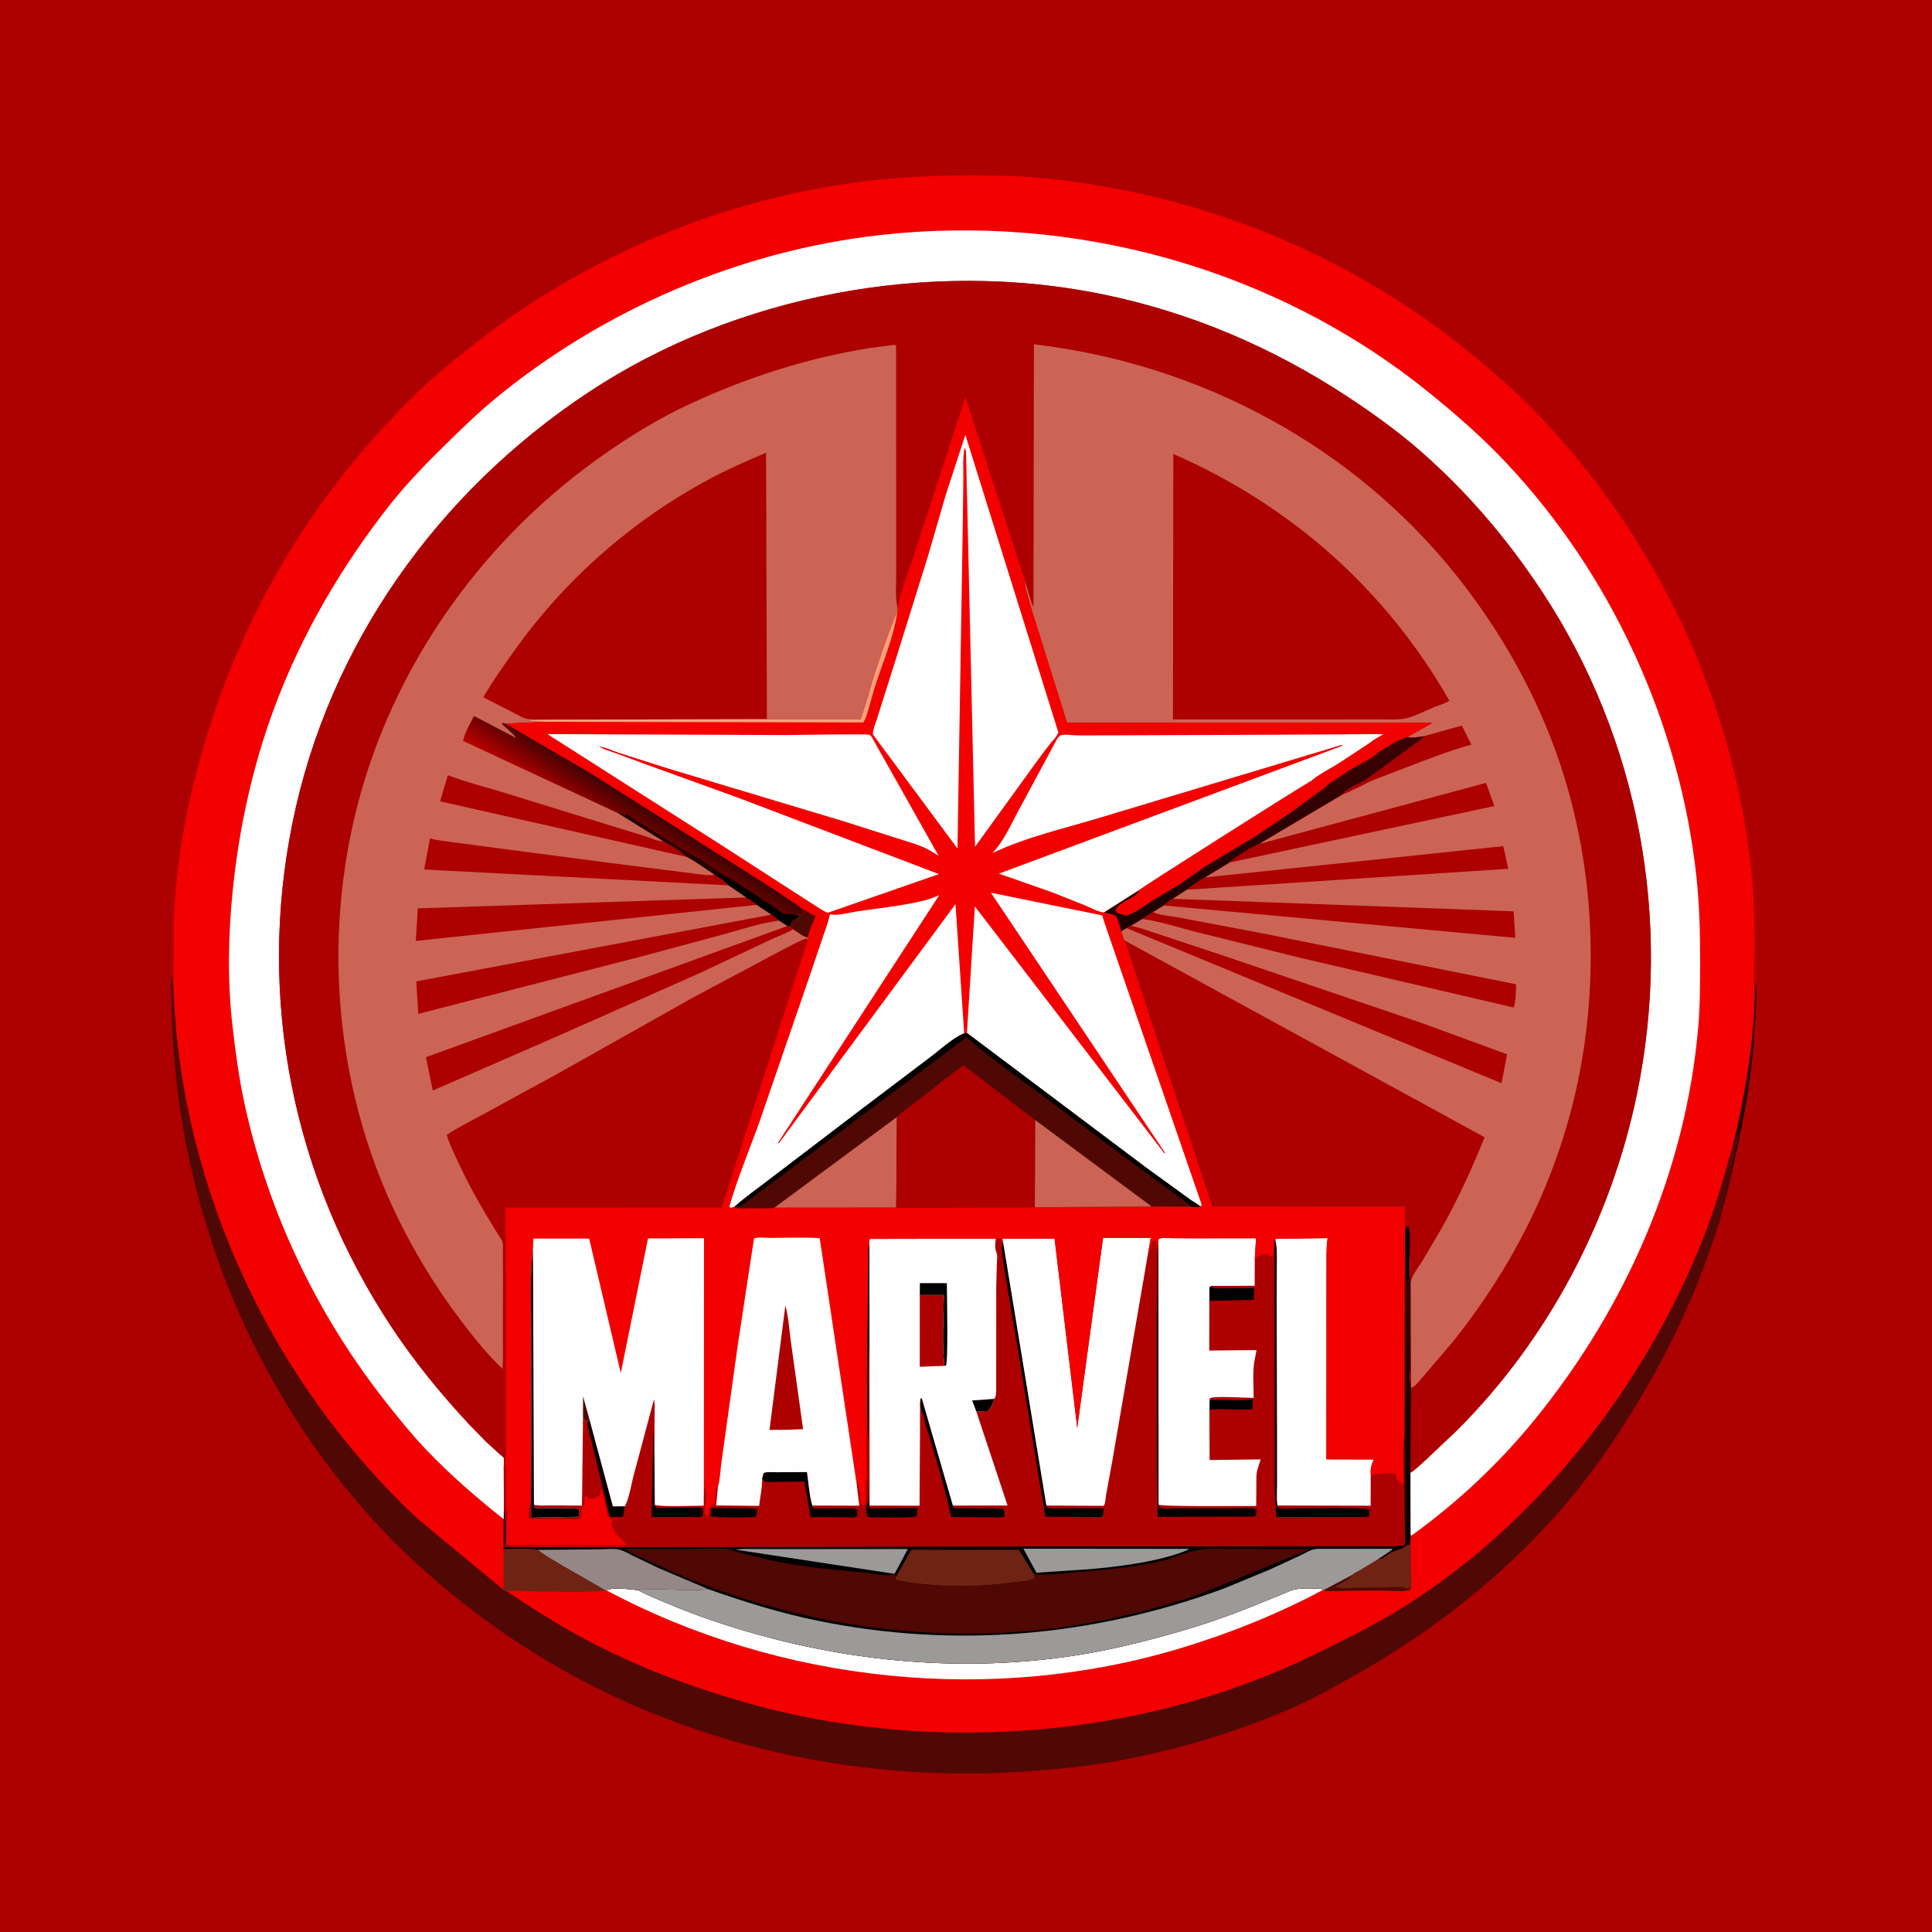 <svg version="1.1" xmlns="http://www.w3.org/2000/svg" style="display: block;" viewBox="0 0 2048 2048" width="1024" height="1024">
<defs>
	<linearGradient id="Gradient1" gradientUnits="userSpaceOnUse" x1="1515.58" y1="1493.69" x2="1467.68" y2="1502.09">
		<stop class="stop0" offset="0" stop-opacity="1" stop-color="rgb(52,1,0)"/>
		<stop class="stop1" offset="1" stop-opacity="1" stop-color="rgb(0,0,1)"/>
	</linearGradient>
	<linearGradient id="Gradient2" gradientUnits="userSpaceOnUse" x1="659.865" y1="891.798" x2="683.304" y2="855.515">
		<stop class="stop0" offset="0" stop-opacity="1" stop-color="rgb(185,0,0)"/>
		<stop class="stop1" offset="1" stop-opacity="1" stop-color="rgb(60,2,1)"/>
	</linearGradient>
	<linearGradient id="Gradient3" gradientUnits="userSpaceOnUse" x1="1359.7" y1="922.772" x2="1330.26" y2="840.315">
		<stop class="stop0" offset="0" stop-opacity="1" stop-color="rgb(28,0,0)"/>
		<stop class="stop1" offset="1" stop-opacity="1" stop-color="rgb(61,1,1)"/>
	</linearGradient>
</defs>
<path transform="translate(0,0)" fill="rgb(172,0,1)" d="M -0 -0 L 2048 0 L 2048 2048 L -0 2048 L -0 -0 z"/>
<path transform="translate(0,0)" fill="rgb(36,0,0)" d="M 1860.12 1052.18 C 1860.52 1048.51 1860.69 1044.58 1861.61 1041 C 1861.8 1050.52 1862.49 1060.3 1861.4 1069.77 L 1858.5 1112.61 C 1854.87 1149.73 1848.42 1186.14 1840.27 1222.5 L 1836.79 1237.92 C 1836.42 1239.5 1836.14 1242.44 1835.34 1243.8 L 1834.25 1243.25 L 1834.76 1241 L 1835.25 1237.25 C 1835.71 1235.62 1836.25 1234.72 1836.5 1233 C 1836.76 1231.2 1836.92 1229.68 1837.5 1227.94 C 1837.95 1226.58 1838.29 1225.42 1838.5 1224 L 1839 1220.5 C 1839.86 1217.57 1839.79 1219.95 1839.8 1217.27 L 1839.76 1216 C 1840.67 1214.77 1840.47 1215.32 1840.77 1213.84 L 1841.5 1210 L 1842 1207.5 C 1842.64 1205.64 1842.88 1204.95 1843 1203 L 1841.77 1203.03 L 1837.71 1217.63 L 1836.51 1216.31 C 1849.41 1162.25 1859.09 1107.9 1860.12 1052.18 z"/>
<path transform="translate(0,0)" fill="rgb(80,8,4)" d="M 1835.34 1243.8 C 1835 1249.34 1833.17 1255.21 1831.9 1260.63 L 1822.82 1294.19 C 1796.32 1380.56 1756.07 1460.19 1705.32 1534.69 C 1636.09 1636.3 1540.52 1717.37 1433.8 1777.18 C 1414.52 1787.98 1395.19 1799.13 1375 1808.16 C 1314.66 1835.14 1250.67 1854.25 1185.75 1866.37 C 1156.21 1871.88 1126.06 1874.85 1096.11 1877.18 C 899.751 1892.47 699.942 1844.96 536.768 1732.93 C 483.263 1696.19 433.762 1653.96 390.454 1605.51 C 290.121 1493.26 223.059 1352.62 195.786 1204.81 C 186.754 1155.86 182.354 1106.31 181.61 1056.56 C 181.541 1051.95 180.077 1039.03 182.5 1035.51 L 183.92 1048.04 C 191.656 1259.6 288.627 1466.39 443.33 1610.45 L 533.73 1685.15 C 534.919 1686.04 535.33 1686.86 536.858 1686.68 C 563.107 1703.94 589.118 1720.77 616.815 1735.71 C 655.607 1756.63 696.368 1774.1 738.079 1788.3 C 779.53 1802.42 822.102 1814.29 865.192 1822.19 C 1041.36 1854.45 1233.34 1832.55 1394.42 1753.25 C 1429.58 1735.93 1464.96 1718.58 1497.82 1697.09 C 1633.06 1608.66 1739.04 1472.89 1800.7 1324.35 C 1810.86 1299.87 1819.13 1274.99 1826.8 1249.64 C 1829.95 1239.21 1832.31 1228.31 1835.89 1218.06 L 1836.51 1216.31 L 1837.71 1217.63 L 1841.77 1203.03 L 1843 1203 C 1842.88 1204.95 1842.64 1205.64 1842 1207.5 L 1841.5 1210 L 1840.77 1213.84 C 1840.47 1215.32 1840.67 1214.77 1839.76 1216 L 1839.8 1217.27 C 1839.79 1219.95 1839.86 1217.57 1839 1220.5 L 1838.5 1224 C 1838.29 1225.42 1837.95 1226.58 1837.5 1227.94 C 1836.92 1229.68 1836.76 1231.2 1836.5 1233 C 1836.25 1234.72 1835.71 1235.62 1835.25 1237.25 L 1834.76 1241 L 1834.25 1243.25 L 1835.34 1243.8 z"/>
<path transform="translate(0,0)" fill="rgb(243,0,0)" d="M 183.92 1048.04 L 184.092 977.788 C 184.745 955.468 187.2 932.651 190.037 910.5 C 195.867 864.989 206.683 820.665 220.212 776.883 C 263.253 637.594 339.862 514.656 444.922 413.595 C 461.104 398.028 478.876 383.75 496.378 369.699 C 608.431 279.731 745.924 218.754 887.92 196.191 C 944.203 187.247 1001.39 184.929 1058.3 186.147 C 1103.61 187.117 1147.46 192.832 1191.86 201.718 C 1329.68 229.302 1458.9 290.718 1566.7 380.89 C 1589 399.542 1610.43 418.421 1630.53 439.467 C 1755.6 570.379 1835.77 738.277 1855.93 918.5 C 1859.13 947.1 1860 976.05 1859.97 1004.81 C 1859.95 1020.04 1858.21 1037.23 1860.12 1052.18 C 1859.09 1107.9 1849.41 1162.25 1836.51 1216.31 L 1835.89 1218.06 C 1832.31 1228.31 1829.95 1239.21 1826.8 1249.64 C 1819.13 1274.99 1810.86 1299.87 1800.7 1324.35 C 1739.04 1472.89 1633.06 1608.66 1497.82 1697.09 C 1464.96 1718.58 1429.58 1735.93 1394.42 1753.25 C 1233.34 1832.55 1041.36 1854.45 865.192 1822.19 C 822.102 1814.29 779.53 1802.42 738.079 1788.3 C 696.368 1774.1 655.607 1756.63 616.815 1735.71 C 589.118 1720.77 563.107 1703.94 536.858 1686.68 C 535.33 1686.86 534.919 1686.04 533.73 1685.15 L 443.33 1610.45 C 288.627 1466.39 191.656 1259.6 183.92 1048.04 z"/>
<path transform="translate(0,0)" fill="rgb(111,35,19)" d="M 1495.14 1626.57 L 1496.1 1627.88 C 1495.06 1641.79 1495.8 1656.04 1495.79 1670 C 1495.78 1674.26 1496.65 1681.21 1494.98 1684.97 C 1488 1687.94 1474.26 1686.03 1466.38 1686.05 L 1428.44 1686.2 C 1419.98 1686.34 1411.07 1687.36 1402.72 1685.78 L 1433.05 1669.63 C 1435.53 1667.4 1439.83 1665.53 1442.74 1663.78 L 1461.1 1652.58 L 1462.31 1652.65 C 1466.52 1652.28 1471.04 1647.56 1474.86 1645.62 C 1480.29 1642.87 1487.04 1642.41 1491.41 1638.05 L 1494.5 1637.28 L 1495.14 1626.57 z"/>
<path transform="translate(0,0)" fill="rgb(80,8,4)" d="M 1433.05 1669.63 L 1432.18 1671.23 C 1429.75 1675.24 1418.93 1679.3 1414.48 1682.37 L 1420.21 1683.19 C 1426.28 1684.04 1432.56 1683.09 1438.67 1682.99 L 1472.6 1682.63 C 1478.45 1682.52 1484.99 1681.44 1490.49 1683.5 C 1492.28 1684.17 1492.31 1683.92 1494 1683.5 L 1494.01 1682.01 C 1494.67 1683 1494.75 1683.81 1494.98 1684.97 C 1488 1687.94 1474.26 1686.03 1466.38 1686.05 L 1428.44 1686.2 C 1419.98 1686.34 1411.07 1687.36 1402.72 1685.78 L 1433.05 1669.63 z"/>
<path transform="translate(0,0)" fill="rgb(111,35,19)" d="M 533.789 1642.07 C 545.573 1642.1 558.358 1641.25 569.992 1642.9 C 578.444 1649.32 587.528 1654.38 596.606 1659.81 L 642.144 1685.98 C 616.402 1688.62 589.129 1686.99 563.212 1686.78 C 554.838 1686.71 545.084 1685.55 536.858 1686.68 C 535.33 1686.86 534.919 1686.04 533.73 1685.15 L 533.789 1642.07 z"/>
<path transform="translate(0,0)" fill="rgb(254,254,254)" d="M 676.576 1685.69 C 686.989 1691.45 698.458 1695.88 709.431 1700.49 C 735.914 1711.62 762.957 1720.91 790.5 1729.02 C 903.84 1762.38 1023.42 1772.86 1140.52 1754.77 C 1177.88 1749 1214.7 1739.74 1251 1729.28 C 1276.92 1721.81 1302.56 1712.76 1327.61 1702.75 L 1359 1690.01 C 1363.2 1688.34 1368.13 1685.74 1372.56 1684.89 C 1381.31 1683.21 1391.56 1683.82 1400.47 1684.11 L 1402.12 1685.59 C 1354.31 1710.92 1305.43 1730.72 1253.63 1746.5 C 1052.77 1807.71 827.675 1784.45 642.784 1685.76 C 648.016 1682.29 669.966 1684.86 676.576 1685.69 z"/>
<path transform="translate(0,0)" fill="rgb(1,0,0)" d="M 534.179 1596.49 C 535.584 1610.42 537.126 1626.06 535.133 1639.99 L 1196.14 1639.08 L 1396.94 1638.86 L 1454.08 1638.85 C 1465.29 1638.83 1477.38 1639.54 1488.46 1637.84 L 1489.29 1634.84 L 1491.41 1638.05 C 1487.04 1642.41 1480.29 1642.87 1474.86 1645.62 C 1471.04 1647.56 1466.52 1652.28 1462.31 1652.65 L 1461.1 1652.58 L 1442.74 1663.78 C 1439.83 1665.53 1435.53 1667.4 1433.05 1669.63 L 1402.72 1685.78 L 1402.12 1685.59 L 1400.47 1684.11 C 1391.56 1683.82 1381.31 1683.21 1372.56 1684.89 C 1368.13 1685.74 1363.2 1688.34 1359 1690.01 L 1327.61 1702.75 C 1302.56 1712.76 1276.92 1721.81 1251 1729.28 C 1214.7 1739.74 1177.88 1749 1140.52 1754.77 C 1023.42 1772.86 903.84 1762.38 790.5 1729.02 C 762.957 1720.91 735.914 1711.62 709.431 1700.49 C 698.458 1695.88 686.989 1691.45 676.576 1685.69 C 669.966 1684.86 648.016 1682.29 642.784 1685.76 L 642.144 1685.98 L 596.606 1659.81 C 587.528 1654.38 578.444 1649.32 569.992 1642.9 C 558.358 1641.25 545.573 1642.1 533.789 1642.07 L 533.917 1610.42 L 534.179 1596.49 z"/>
<path transform="translate(0,0)" fill="rgb(156,153,153)" d="M 947.957 1668.29 L 780.355 1642.8 C 786.343 1641.44 793.754 1642.02 799.937 1642.02 L 834.478 1642.08 L 962.315 1642.02 L 948.969 1667.11 L 947.957 1668.29 z"/>
<path transform="translate(0,0)" fill="rgb(156,153,153)" d="M 1084.84 1641.69 L 1260.16 1641.85 C 1259.01 1644.06 1244.12 1648.33 1241.24 1649.29 C 1212.93 1657.3 1183.73 1660.83 1154.5 1663.45 L 1098.67 1667.14 L 1084.84 1641.69 z"/>
<path transform="translate(0,0)" fill="rgb(148,135,133)" d="M 569.992 1642.9 L 633.75 1642.4 C 640.697 1642.4 650.584 1641.08 657.039 1642.81 C 661.802 1644.08 666.968 1647.22 671.41 1649.42 L 698 1662.16 L 751.214 1684.7 C 733.707 1686.59 714.666 1684.78 696.917 1684.82 C 690.18 1684.83 683.207 1684.38 676.576 1685.69 C 669.966 1684.86 648.016 1682.29 642.784 1685.76 L 642.144 1685.98 L 596.606 1659.81 C 587.528 1654.38 578.444 1649.32 569.992 1642.9 z"/>
<path transform="translate(0,0)" fill="rgb(111,35,19)" d="M 950.122 1670.97 L 965.991 1642.78 L 1080.1 1642.86 L 1096.08 1668.95 L 1096.99 1673 C 1092.78 1675.96 1083.04 1676.39 1077.88 1677.1 C 1036.85 1682.73 993.075 1683.25 952.269 1675.5 L 948.401 1674.5 L 950.122 1670.97 z"/>
<path transform="translate(0,0)" fill="rgb(156,153,153)" d="M 751.214 1684.7 C 788.75 1697.99 826.908 1709.82 865.963 1717.86 C 1011.05 1747.73 1158.19 1735.16 1297 1684.04 L 1345.5 1664.01 L 1378.15 1648.95 C 1383.41 1646.47 1390.47 1641.88 1396.36 1641.86 L 1476.65 1641.78 C 1471.81 1645.84 1466.39 1649.14 1461.1 1652.58 L 1442.74 1663.78 C 1439.83 1665.53 1435.53 1667.4 1433.05 1669.63 L 1402.72 1685.78 L 1402.12 1685.59 L 1400.47 1684.11 C 1391.56 1683.82 1381.31 1683.21 1372.56 1684.89 C 1368.13 1685.74 1363.2 1688.34 1359 1690.01 L 1327.61 1702.75 C 1302.56 1712.76 1276.92 1721.81 1251 1729.28 C 1214.7 1739.74 1177.88 1749 1140.52 1754.77 C 1023.42 1772.86 903.84 1762.38 790.5 1729.02 C 762.957 1720.91 735.914 1711.62 709.431 1700.49 C 698.458 1695.88 686.989 1691.45 676.576 1685.69 C 683.207 1684.38 690.18 1684.83 696.917 1684.82 C 714.666 1684.78 733.707 1686.59 751.214 1684.7 z"/>
<path transform="translate(0,0)" fill="rgb(80,8,4)" d="M 1096.08 1668.95 C 1115.71 1669.9 1135.53 1666.96 1155.03 1665.32 C 1180.4 1663.19 1206.18 1660.52 1231.03 1654.82 C 1244.93 1651.63 1259.12 1644.29 1273 1642.52 C 1285.46 1640.93 1299.31 1642.02 1311.92 1642 L 1388.48 1642.14 L 1268.5 1691.05 C 1213.12 1709.46 1153.61 1722.96 1095.5 1728.45 C 986.455 1738.76 875.067 1724.34 771.5 1689.01 C 734.069 1676.24 696.955 1659.65 661.607 1641.98 L 731.967 1641.96 C 744.743 1641.96 759.411 1640.54 771.999 1642.22 C 775.445 1642.69 778.625 1644.36 781.937 1645.31 L 815.254 1653.65 C 848.963 1660.98 884.022 1664.08 918.312 1667.24 C 926.367 1667.98 941.133 1671.98 947.957 1668.29 L 948.969 1667.11 L 948.717 1669.63 L 950.122 1670.97 L 948.401 1674.5 L 952.269 1675.5 C 993.075 1683.25 1036.85 1682.73 1077.88 1677.1 C 1083.04 1676.39 1092.78 1675.96 1096.99 1673 L 1096.08 1668.95 z"/>
<path transform="translate(0,0)" fill="rgb(254,254,254)" d="M 533.917 1610.42 C 504.772 1587.28 477.346 1563.59 451.618 1536.55 C 435.922 1520.05 421.586 1502.23 407.549 1484.32 C 335.646 1392.58 284.922 1286.16 259.686 1172.26 C 253.506 1144.37 249.709 1116.03 246.466 1087.67 C 240.997 1039.85 241.89 990.919 246.786 943.099 C 253.475 877.765 267.68 812.738 290.5 751.09 C 319.558 672.59 362.558 599.203 414.445 533.697 C 432.472 510.938 453.293 489.891 473.992 469.578 C 490.537 453.341 507.3 437.063 525.212 422.329 C 640.124 327.804 784.599 265.855 932.521 249.215 C 1138.04 226.095 1349.21 283.699 1511.2 413.264 C 1541.21 437.273 1570.05 462.394 1596.44 490.396 C 1708.24 609.028 1780.74 767.165 1798.25 929.049 C 1801.46 958.666 1802.23 988.071 1802.2 1017.83 C 1802.16 1041.72 1802.24 1065.66 1800.15 1089.48 C 1786.75 1241.93 1723.64 1385.43 1627.77 1503.73 C 1589.77 1550.62 1545.07 1592.65 1496.1 1627.88 L 1495.14 1626.57 L 1495.06 1561.29 C 1501.6 1557 1507.33 1551.12 1513.12 1545.87 L 1544.47 1516.21 C 1641.22 1419.74 1707.67 1293.19 1735.25 1159.68 C 1773.17 976.152 1737.86 783.665 1634.5 626.963 C 1597.91 571.496 1555.08 521.149 1504.9 477.451 C 1481.09 456.723 1455.24 438.153 1428.9 420.802 C 1349.51 368.502 1262.42 331.192 1169.15 312.043 C 985.446 274.328 780.778 312.05 624.127 415.673 C 464.094 521.533 348.376 683.46 309.992 872.5 C 272.113 1059.05 310.556 1249.51 415.814 1407.88 C 439.901 1444.13 467.139 1477.41 496.758 1509.27 L 514.908 1527.94 L 529.793 1541.5 C 530.589 1542.23 533.549 1544.5 533.945 1545.33 C 534.629 1546.75 533.988 1553.55 533.997 1555.41 L 534.179 1596.49 L 533.917 1610.42 z"/>
<path transform="translate(0,0)" fill="rgb(172,0,1)" d="M 534.179 1596.49 L 533.997 1555.41 C 533.988 1553.55 534.629 1546.75 533.945 1545.33 C 533.549 1544.5 530.589 1542.23 529.793 1541.5 L 514.908 1527.94 L 496.758 1509.27 C 467.139 1477.41 439.901 1444.13 415.814 1407.88 C 310.556 1249.51 272.113 1059.05 309.992 872.5 C 348.376 683.46 464.094 521.533 624.127 415.673 C 780.778 312.05 985.446 274.328 1169.15 312.043 C 1262.42 331.192 1349.51 368.502 1428.9 420.802 C 1455.24 438.153 1481.09 456.723 1504.9 477.451 C 1555.08 521.149 1597.91 571.496 1634.5 626.963 C 1737.86 783.665 1773.17 976.152 1735.25 1159.68 C 1707.67 1293.19 1641.22 1419.74 1544.47 1516.21 L 1513.12 1545.87 C 1507.33 1551.12 1501.6 1557 1495.06 1561.29 L 1495.14 1626.57 L 1494.5 1637.28 L 1491.41 1638.05 L 1489.29 1634.84 L 1488.46 1637.84 C 1477.38 1639.54 1465.29 1638.83 1454.08 1638.85 L 1396.94 1638.86 L 1196.14 1639.08 L 535.133 1639.99 C 537.126 1626.06 535.584 1610.42 534.179 1596.49 z"/>
<path transform="translate(0,0)" fill="rgb(1,0,0)" d="M 755.01 1598.5 L 756.09 1598.37 C 771.306 1599.41 786.884 1597.97 802.048 1599.5 C 803.468 1602.48 802.275 1604.44 801.5 1607.58 L 800.569 1607.84 C 795.325 1608.91 756.249 1608.98 753.319 1606.95 C 753.249 1603.42 753.557 1601.71 755.01 1598.5 z"/>
<path transform="translate(0,0)" fill="rgb(1,0,0)" d="M 1282.19 1484.84 C 1285.7 1483.4 1289.77 1483.91 1293.51 1483.89 C 1303.78 1483.83 1317.76 1485.5 1327.5 1483.09 C 1328.05 1486.54 1328.07 1489.52 1327.84 1493 C 1324.77 1494.9 1320.14 1494.18 1316.51 1494.2 C 1305.77 1494.27 1292.51 1492.81 1282.05 1494.52 L 1282.19 1484.84 z"/>
<path transform="translate(0,0)" fill="rgb(1,0,0)" d="M 1281.95 1378.93 L 1282.04 1364.53 L 1283.98 1363.12 C 1284.82 1363.92 1285.47 1364.98 1286.5 1365.52 C 1287.75 1366.17 1294.61 1365.56 1296.32 1365.57 L 1329.31 1365.45 L 1329.08 1377.93 L 1281.95 1378.93 z"/>
<path transform="translate(0,0)" fill="rgb(1,0,0)" d="M 624.655 1503.92 L 649.7 1596.8 L 662.4 1596.71 C 661.29 1600.31 660.981 1604.22 660.468 1607.94 L 646.323 1607.92 L 622.332 1508.28 L 624.655 1503.92 z"/>
<path transform="translate(0,0)" fill="rgb(1,0,0)" d="M 694.131 1595.12 C 694.277 1595.83 694.802 1597.66 695.5 1598.08 C 696.861 1598.89 702.389 1598.4 704.123 1598.39 L 734.186 1598.25 C 737.492 1598.26 742.463 1597.35 744.864 1599.5 C 744.918 1602.81 745.851 1605.59 743.5 1608.04 L 690.822 1608.03 L 692.674 1512.5 L 693.719 1536.01 L 694.131 1595.12 z"/>
<path transform="translate(0,0)" fill="rgb(1,0,0)" d="M 919.084 1512.97 C 919.709 1507.31 919.034 1500.71 919.005 1494.94 L 918.953 1459.04 L 920.423 1321 L 921.565 1320.52 L 921.672 1426.84 C 919.488 1448.26 920.956 1471.21 920.834 1492.79 C 920.636 1527.99 919.409 1563.81 921.445 1598.93 L 972.663 1598.51 L 971.956 1607 C 968.399 1609.89 928.845 1608.31 921 1608.23 L 919.177 1607 C 918.824 1604.83 918.149 1602.18 918.254 1600 C 918.428 1596.4 920.229 1593.18 920.324 1589.07 L 920.387 1541.17 C 920.327 1532.3 921.004 1521.62 919.084 1512.97 z"/>
<path transform="translate(0,0)" fill="rgb(1,0,0)" d="M 975.989 1482.14 L 977.219 1482.51 L 1010.09 1595.96 L 1011.1 1598.66 L 1063 1599.19 C 1064.97 1601.55 1064.75 1604.09 1064.89 1607 L 1063.5 1608.44 L 1008.33 1608.14 C 1001.03 1575.06 991.473 1542.99 981.479 1510.66 C 980.282 1506.79 979.808 1500.4 977.564 1497.33 C 975.502 1494.51 976.134 1486.02 975.989 1482.14 z"/>
<path transform="translate(0,0)" fill="rgb(1,0,0)" d="M 807.88 1566.92 L 809.5 1561.29 C 813.605 1559.94 819.357 1560.63 823.743 1560.62 L 855.459 1560.46 C 857.103 1571.8 857.91 1584.98 861.066 1595.94 L 861.365 1598.24 C 863.372 1599.78 867.997 1599.08 870.631 1599.07 L 898.699 1599.04 C 902.002 1599.07 906.099 1598.45 908.821 1600.5 L 908.9 1607 C 906.272 1609.25 900.329 1608.3 896.769 1608.32 L 859.288 1608.18 L 852.651 1570.53 L 823.334 1570.8 C 819.393 1570.82 814.273 1571.51 810.604 1570.28 C 808.947 1569.72 808.69 1568.34 807.88 1566.92 z"/>
<path transform="translate(0,0)" fill="rgb(1,0,0)" d="M 1228.13 1594.98 L 1228.77 1598.01 C 1233.56 1600.38 1244.77 1598.95 1250.32 1598.94 L 1311.21 1599.05 C 1316.14 1599.07 1327.67 1597.75 1331.66 1600.11 C 1331.72 1602.78 1332.13 1605.32 1330.5 1607.6 L 1227.21 1607.94 L 1226.3 1553.7 L 1226.21 1396.99 L 1227.01 1349.5 C 1227.15 1339.89 1226.45 1330.15 1227.91 1320.63 L 1228.13 1594.98 z"/>
<path transform="translate(0,0)" fill="rgb(1,0,0)" d="M 1063.41 1317.22 L 1109.21 1595.96 C 1109.43 1597.09 1109.96 1597.91 1110.5 1598.92 L 1169 1598.84 L 1169.91 1600.5 C 1169.43 1603.6 1169.62 1605.78 1167.5 1608.15 L 1108.17 1607.77 L 1101.17 1565.87 L 1080.6 1440.5 L 1067.33 1361.13 C 1065.58 1350.01 1063.24 1338.69 1062.15 1327.5 C 1061.79 1323.8 1061.57 1320.53 1063.41 1317.22 z"/>
<path transform="translate(0,0)" fill="rgb(1,0,0)" d="M 1352.08 1314.76 C 1353.91 1323.24 1353.53 1332.31 1353.5 1340.95 L 1353.3 1378.64 L 1353.73 1528.92 L 1353.76 1573.38 C 1353.77 1580.58 1353.01 1588.83 1354.12 1595.9 L 1354.39 1598.18 C 1358.78 1600.16 1368.8 1598.94 1373.94 1598.95 C 1384.24 1598.97 1447.23 1597.43 1451.85 1600.5 C 1451.63 1603.53 1452.11 1605.74 1450 1608.01 L 1352.87 1608.09 L 1351.29 1577.57 L 1351.06 1374.48 L 1351.08 1338.26 C 1351.03 1330.6 1350.09 1322.17 1352.08 1314.76 z"/>
<path transform="translate(0,0)" fill="url(#Gradient1)" d="M 1494.14 1328.92 L 1495.12 1356.75 C 1495.75 1366.77 1495.17 1377.19 1495.14 1387.25 L 1495.13 1445.92 C 1495.14 1452.97 1493.81 1464.52 1495.87 1471.1 L 1495.06 1561.29 L 1495.14 1626.57 L 1494.5 1637.28 L 1491.41 1638.05 L 1489.29 1634.84 L 1488.79 1521.46 L 1489.11 1332.72 L 1490 1332.82 C 1490.09 1337.08 1489.13 1355.81 1491.25 1358.51 C 1492 1357.56 1493.06 1356.79 1493.5 1355.67 C 1493.99 1354.41 1493.56 1350.16 1493.57 1348.63 L 1494.14 1328.92 z"/>
<path transform="translate(0,0)" fill="rgb(254,254,254)" d="M 1352.08 1313.24 L 1407.32 1312.43 L 1407.08 1314.29 C 1405.79 1324.82 1406.14 1335.5 1406.12 1346.1 L 1406.09 1392.52 L 1405.99 1546.94 L 1456.41 1547.05 L 1455.72 1548.5 C 1453.3 1553.74 1452.77 1557.45 1453.01 1563.17 L 1452.96 1596.12 L 1354.12 1595.9 C 1353.01 1588.83 1353.77 1580.58 1353.76 1573.38 L 1353.73 1528.92 L 1353.3 1378.64 L 1353.5 1340.95 C 1353.53 1332.31 1353.91 1323.24 1352.08 1314.76 L 1352.08 1313.24 z"/>
<path transform="translate(0,0)" fill="rgb(254,254,254)" d="M 1227.84 1313.84 C 1228.97 1313.12 1229.24 1312.85 1230.73 1312.51 C 1233.8 1311.83 1238.46 1312.46 1241.75 1312.47 L 1266.89 1312.62 L 1331.48 1312.55 L 1330.1 1334.81 L 1330 1362.97 L 1283.98 1363.12 L 1282.04 1364.53 L 1281.95 1378.93 L 1281.86 1431.63 L 1331.98 1431.15 L 1330.11 1440.96 C 1327.44 1453.36 1329.02 1469.08 1328.94 1481.88 C 1321.31 1481.76 1286.61 1479.5 1282.38 1482.26 L 1282.19 1484.84 L 1282.05 1494.52 L 1282.25 1547.69 L 1336.34 1547 L 1332.98 1557.67 C 1331.52 1561.96 1331.86 1566.61 1331.8 1571.09 L 1331.64 1596.43 C 1318.86 1596.21 1232.51 1597.41 1228.13 1594.98 L 1227.91 1320.63 L 1227.84 1313.84 z"/>
<path transform="translate(0,0)" fill="rgb(254,254,254)" d="M 1062.5 1313.03 L 1117.88 1312.96 L 1141.92 1513.57 L 1169.29 1312.11 L 1219.8 1312.26 L 1217.15 1327.5 L 1179.22 1548 L 1172.55 1584.47 C 1172.05 1587.44 1171.73 1594.24 1170.03 1596.24 L 1109.21 1595.96 L 1063.41 1317.22 L 1062.5 1313.03 z"/>
<path transform="translate(0,0)" fill="rgb(254,254,254)" d="M 921.565 1320.52 C 921.404 1317.76 920.821 1315.8 922.138 1313.3 L 1055.58 1313.04 C 1055.03 1318.51 1054.26 1322.63 1056.32 1327.83 C 1057.64 1331.18 1056.9 1335.57 1056.74 1339.1 L 1056.08 1363 L 1056 1474.9 C 1055.95 1476.71 1055.77 1479.84 1054.81 1481.47 L 1053.75 1482.9 C 1052.69 1487.81 1050.57 1492.14 1047.1 1495.8 L 1034.97 1496.31 L 1068.03 1595.88 L 1010.09 1595.96 L 977.219 1482.51 L 975.989 1482.14 C 974.768 1486.15 975.304 1490.92 975.298 1495.1 L 975.238 1517.99 L 974.76 1596.06 L 921.806 1596.03 L 921.672 1426.84 L 921.565 1320.52 z"/>
<path transform="translate(0,0)" fill="rgb(1,0,0)" d="M 1034.97 1496.31 L 1030.56 1484.58 L 1053.75 1482.9 C 1052.69 1487.81 1050.57 1492.14 1047.1 1495.8 L 1034.97 1496.31 z"/>
<path transform="translate(0,0)" fill="rgb(1,0,0)" d="M 975.016 1372.83 L 975.11 1360.19 L 1003.7 1360.18 C 1003.77 1371.95 1005.23 1444.9 1002.7 1447.63 L 1001.16 1447.85 C 998.32 1423.7 1000.21 1397.18 1000.55 1372.8 L 975.016 1372.83 z"/>
<path transform="translate(0,0)" fill="rgb(172,0,1)" d="M 975.016 1372.83 L 1000.55 1372.8 C 1000.21 1397.18 998.32 1423.7 1001.16 1447.85 L 976.262 1448.75 L 975.004 1448.93 L 975.016 1372.83 z"/>
<path transform="translate(0,0)" fill="rgb(203,100,84)" d="M 856.192 996.577 L 855.74 995.514 L 854 994.958 C 840.015 1000.81 826.51 1008.65 813.028 1015.62 L 733.154 1058.27 L 589.348 1139.14 L 512.169 1181.24 C 499.24 1188.29 485.896 1194.89 473.575 1202.97 C 476.504 1213.18 481.676 1223.27 486.149 1232.89 C 499.341 1261.29 514.817 1287.73 531.585 1314.12 C 533.611 1317.3 533.049 1321.55 533.099 1325.24 L 533.177 1353.95 L 533.08 1415.56 C 533.052 1427.34 533.508 1439.35 532.735 1451.1 C 516.63 1435.78 503.014 1418.81 489.572 1401.17 C 461.441 1364.23 436.699 1323.44 417.071 1281.35 C 346.957 1131 339.868 951.564 396.911 795.842 C 443.24 669.368 529.501 559.194 639.734 482.031 C 668.606 461.821 699.647 442.806 731.687 428.02 C 793.034 399.711 856.297 379.232 923.16 368.774 L 942.448 366.201 C 944.739 365.945 947.766 365.226 949.916 366.014 L 949.951 561.781 L 949.965 611 C 949.961 621.466 948.962 632.926 951.206 643.177 L 951.506 644.419 C 951.709 646.499 952.131 647.318 951.172 649.231 C 947.477 652.852 921.753 728.474 920.448 737.517 L 912.389 762.544 L 812.957 762.374 L 573.496 762.891 L 562.51 763.5 L 563.005 764.569 L 578.219 765.15 L 535.892 767.008 L 626.065 819.5 L 813.736 938.365 L 840.185 956.008 C 841.896 957.185 846.877 959.975 847.805 961.483 L 848.289 962.289 C 849.865 964.842 850.891 966.021 853.5 967.49 L 852.591 967.793 C 851.042 968.38 851.564 968.193 850 969.49 L 841.695 968.948 L 848.158 970.5 C 846.794 972.185 845.89 972.669 844.08 973.815 C 841.571 975.403 840.02 976.654 838.24 979 L 837.567 982.345 L 840.894 984.979 C 845.84 988.199 850.996 992.622 856.698 994.124 L 856.192 996.577 z"/>
<path transform="translate(0,0)" fill="rgb(172,0,1)" d="M 728.179 908.439 L 466.554 849.436 L 474.769 821.744 C 494.514 829.317 515.803 834.547 536.053 840.791 L 651.413 876.475 L 683.661 886.32 C 689.107 888.07 695.972 891.395 701.599 891.724 L 703.262 891.774 C 711.422 896.3 721.741 901.683 728.179 908.439 z"/>
<path transform="translate(0,0)" fill="rgb(172,0,1)" d="M 772.316 938.492 L 449.606 921.712 L 455.799 888.85 C 463.908 890.894 472.633 891.74 480.911 892.941 L 529.5 899.393 L 646.534 914.742 L 736.698 926.155 C 742.313 926.669 750.583 928.62 755.979 927.322 L 757.151 926.908 C 762.483 930.221 768.132 933.753 772.316 938.492 z"/>
<path transform="translate(0,0)" fill="rgb(172,0,1)" d="M 791.187 951.331 C 795.161 953.744 798.757 956.076 802.262 959.161 L 440.746 997.409 L 442.938 962.945 L 791.187 951.331 z"/>
<path transform="translate(0,0)" fill="rgb(172,0,1)" d="M 817.713 969.475 C 820.685 971.458 823.39 973.312 825.908 975.858 C 805.113 978.613 785.177 985.459 765 990.961 L 677.495 1014.53 L 443.416 1074.72 L 441.27 1040.35 L 816.723 969.743 L 817.713 969.475 z"/>
<path transform="translate(0,0)" fill="rgb(172,0,1)" d="M 834.801 981.564 L 837.567 982.345 L 840.894 984.979 C 832.74 989.786 823.485 992.865 814.953 996.958 L 743.017 1030.95 L 589.281 1099.09 L 458.717 1156.02 L 451.51 1120.65 L 834.801 981.564 z"/>
<path transform="translate(0,0)" fill="url(#Gradient2)" d="M 655.819 862.326 L 490.863 785.368 C 492.208 777.36 498.761 766.375 502.463 759.016 L 547.326 782.432 C 543.605 777.149 536.995 772.331 532.298 767.728 L 533 766.327 L 535.892 767.008 L 626.065 819.5 L 813.736 938.365 L 840.185 956.008 C 841.896 957.185 846.877 959.975 847.805 961.483 L 848.289 962.289 C 849.865 964.842 850.891 966.021 853.5 967.49 L 852.591 967.793 C 851.042 968.38 851.564 968.193 850 969.49 L 841.695 968.948 L 848.158 970.5 C 846.794 972.185 845.89 972.669 844.08 973.815 C 841.571 975.403 840.02 976.654 838.24 979 L 837.567 982.345 L 834.801 981.564 L 825.908 975.858 C 823.39 973.312 820.685 971.458 817.713 969.475 L 802.262 959.161 C 798.757 956.076 795.161 953.744 791.187 951.331 L 772.316 938.492 C 768.132 933.753 762.483 930.221 757.151 926.908 C 747.596 920.7 738.352 913.598 728.179 908.439 C 721.741 901.683 711.422 896.3 703.262 891.774 L 655.819 862.326 z"/>
<path transform="translate(0,0)" fill="rgb(36,0,0)" d="M 655.819 862.326 L 655.792 860.516 C 656.989 861.556 657.043 861.814 658.594 862.13 C 660.384 862.495 661.18 863.342 662.5 864.51 L 663.5 864 L 663.5 862.617 L 724 900.769 L 741.286 910.293 L 764.691 925.815 C 770.834 929.514 779.109 932.471 784.058 937.719 C 780.47 936.702 778.186 935.198 775 933.363 C 770.509 930.776 762.083 925.514 757.151 926.908 C 747.596 920.7 738.352 913.598 728.179 908.439 C 721.741 901.683 711.422 896.3 703.262 891.774 L 655.819 862.326 z"/>
<path transform="translate(0,0)" fill="rgb(1,0,0)" d="M 757.151 926.908 C 762.083 925.514 770.509 930.776 775 933.363 C 778.186 935.198 780.47 936.702 784.058 937.719 L 819.883 960.861 C 823.094 962.957 826.819 966.635 830.159 968.203 C 831.762 968.956 839.777 969.26 841.695 968.948 L 848.158 970.5 C 846.794 972.185 845.89 972.669 844.08 973.815 C 841.571 975.403 840.02 976.654 838.24 979 L 837.567 982.345 L 834.801 981.564 L 825.908 975.858 C 823.39 973.312 820.685 971.458 817.713 969.475 L 802.262 959.161 C 798.757 956.076 795.161 953.744 791.187 951.331 L 772.316 938.492 C 768.132 933.753 762.483 930.221 757.151 926.908 z"/>
<path transform="translate(0,0)" fill="rgb(172,0,1)" d="M 573.496 762.891 C 567.46 761.915 559.898 763.463 554.335 760.711 L 512.416 739.14 C 521.772 722.588 533.243 706.664 544.238 691.157 C 598.665 614.393 669.657 551.945 752.627 507.5 C 771.996 497.125 791.837 488.452 812.047 479.893 L 812.957 762.374 L 573.496 762.891 z"/>
<path transform="translate(0,0)" fill="rgb(203,100,84)" d="M 1086.27 614.738 C 1089.38 624.224 1091.54 634.661 1095.51 643.741 L 1096 364.979 C 1272.33 385.669 1435.89 473.015 1546.17 612.922 C 1592.45 671.643 1629.68 738.077 1653.53 809.041 C 1683.88 899.407 1692.85 997.766 1681.51 1092.31 C 1666.74 1215.46 1616.96 1326.29 1539.74 1422.77 L 1509.35 1458.33 C 1506.12 1461.9 1502.34 1467.19 1498.48 1469.85 C 1497.24 1470.7 1497.09 1470.68 1495.87 1471.1 C 1493.81 1464.52 1495.14 1452.97 1495.13 1445.92 L 1495.14 1387.25 C 1495.17 1377.19 1495.75 1366.77 1495.12 1356.75 L 1494.14 1328.92 L 1493.57 1348.63 C 1493.56 1350.16 1493.99 1354.41 1493.5 1355.67 C 1493.06 1356.79 1492 1357.56 1491.25 1358.51 C 1489.13 1355.81 1490.09 1337.08 1490 1332.82 L 1489.11 1332.72 L 1489.18 1279.36 L 1284.84 1279.08 L 1192.17 996.986 C 1190.48 993.997 1189.59 990.489 1188.49 987.237 L 1194.04 983.767 L 1198.67 981.365 L 1210.65 974.142 L 1222.07 966.821 L 1233.44 959.825 C 1236.31 957.056 1239.63 954.971 1242.93 952.766 L 1257.86 943.127 C 1263.96 938.322 1270.3 933.807 1277.15 930.135 L 1303.13 914.347 C 1312.11 906.899 1324.38 899.092 1335.02 894.315 L 1422 842.743 C 1428.38 834.745 1440.46 831.412 1448.93 825.781 L 1509.43 781.751 L 1508.83 780.518 C 1503.3 781.253 1497.27 782.702 1491.78 781.374 L 1518.84 766.062 L 1131.14 766.132 L 1094.5 649.108 C 1091.5 638.274 1086.78 625.907 1086.27 614.738 z"/>
<path transform="translate(0,0)" fill="rgb(172,0,1)" d="M 1508.83 780.518 L 1549.62 769.149 L 1559.75 789.398 C 1541.83 794.017 1524.49 800.743 1507.16 807.174 L 1457 826.372 C 1445.26 831.401 1433.93 838.359 1422 842.743 C 1428.38 834.745 1440.46 831.412 1448.93 825.781 L 1509.43 781.751 L 1508.83 780.518 z"/>
<path transform="translate(0,0)" fill="rgb(172,0,1)" d="M 1335.02 894.315 L 1336.96 894.025 L 1575.3 829.879 L 1583.99 854.468 L 1303.13 914.347 C 1312.11 906.899 1324.38 899.092 1335.02 894.315 z"/>
<path transform="translate(0,0)" fill="rgb(172,0,1)" d="M 1277.15 930.135 L 1593.51 896.967 L 1598.9 920.961 L 1257.86 943.127 C 1263.96 938.322 1270.3 933.807 1277.15 930.135 z"/>
<path transform="translate(0,0)" fill="rgb(172,0,1)" d="M 1233.44 959.825 C 1236.31 957.056 1239.63 954.971 1242.93 952.766 L 1604.52 966.058 L 1606.3 994.127 L 1233.44 959.825 z"/>
<path transform="translate(0,0)" fill="rgb(172,0,1)" d="M 1222.07 966.821 L 1223.52 967.449 C 1231.1 970.576 1241.77 971.058 1250 972.689 L 1339.5 989.652 L 1607.28 1043.43 C 1606.74 1050.92 1607.06 1061.01 1604.53 1067.98 L 1378.03 1015.25 L 1269.21 988.216 C 1250.19 983.469 1230 976.688 1210.65 974.142 L 1222.07 966.821 z"/>
<path transform="translate(0,0)" fill="rgb(172,0,1)" d="M 1194.04 983.767 L 1198.67 981.365 C 1209.17 983.534 1219.25 987.413 1229.45 990.678 L 1300.39 1014.23 L 1507.73 1084.66 L 1597.59 1117.62 L 1591.69 1148.24 L 1194.04 983.767 z"/>
<path transform="translate(0,0)" fill="rgb(172,0,1)" d="M 1243.78 481.233 C 1368.34 535.672 1468.96 624.801 1536.4 742.788 C 1532.13 745.802 1525.23 747.614 1520.25 749.519 C 1510.24 753.541 1499.23 759.923 1488.65 761.772 C 1480.43 763.207 1471.02 762.509 1462.65 762.517 L 1415.15 762.543 L 1243.37 762.545 L 1243.78 481.233 z"/>
<path transform="translate(0,0)" fill="rgb(172,0,1)" d="M 1192.17 996.986 L 1573.74 1205.56 C 1559.67 1240.19 1544.92 1272.82 1526.27 1305.28 L 1507.5 1337.11 C 1504.03 1342.77 1496.92 1351.61 1495.73 1358.09 C 1495.08 1361.64 1495.58 1366.16 1495.58 1369.79 L 1495.6 1393.3 L 1495.87 1471.1 C 1493.81 1464.52 1495.14 1452.97 1495.13 1445.92 L 1495.14 1387.25 C 1495.17 1377.19 1495.75 1366.77 1495.12 1356.75 L 1494.14 1328.92 L 1493.57 1348.63 C 1493.56 1350.16 1493.99 1354.41 1493.5 1355.67 C 1493.06 1356.79 1492 1357.56 1491.25 1358.51 C 1489.13 1355.81 1490.09 1337.08 1490 1332.82 L 1489.11 1332.72 L 1489.18 1279.36 L 1284.84 1279.08 L 1192.17 996.986 z"/>
<path transform="translate(0,0)" fill="rgb(1,0,0)" d="M 1490 1332.82 C 1488.96 1322.87 1489.21 1310.47 1490.25 1300.5 L 1492.5 1299.94 C 1495.85 1303.32 1494.12 1323.15 1494.14 1328.92 L 1493.57 1348.63 C 1493.56 1350.16 1493.99 1354.41 1493.5 1355.67 C 1493.06 1356.79 1492 1357.56 1491.25 1358.51 C 1489.13 1355.81 1490.09 1337.08 1490 1332.82 z"/>
<path transform="translate(0,0)" fill="rgb(243,0,0)" d="M 951.506 644.419 C 955.609 623.653 964.656 602.362 970.896 582 L 1023.35 420.984 L 1086.27 614.738 C 1086.78 625.907 1091.5 638.274 1094.5 649.108 L 1131.14 766.132 L 1518.84 766.062 L 1491.78 781.374 C 1497.27 782.702 1503.3 781.253 1508.83 780.518 L 1509.43 781.751 L 1448.93 825.781 C 1440.46 831.412 1428.38 834.745 1422 842.743 L 1335.02 894.315 C 1324.38 899.092 1312.11 906.899 1303.13 914.347 L 1277.15 930.135 C 1270.3 933.807 1263.96 938.322 1257.86 943.127 L 1242.93 952.766 C 1239.63 954.971 1236.31 957.056 1233.44 959.825 L 1222.07 966.821 L 1210.65 974.142 L 1198.67 981.365 L 1194.04 983.767 L 1188.49 987.237 C 1189.59 990.489 1190.48 993.997 1192.17 996.986 L 1284.84 1279.08 L 1489.18 1279.36 L 1489.11 1332.72 L 1488.79 1521.46 L 1488.63 1522.36 C 1486.02 1538.77 1488.56 1556.78 1487.59 1573.48 C 1483.3 1570.7 1481.14 1569.69 1479.98 1564.51 L 1479.5 1562.14 C 1472.15 1560.52 1460.76 1562.87 1453.01 1563.17 C 1452.77 1557.45 1453.3 1553.74 1455.72 1548.5 L 1456.41 1547.05 L 1405.99 1546.94 L 1406.09 1392.52 L 1406.12 1346.1 C 1406.14 1335.5 1405.79 1324.82 1407.08 1314.29 L 1407.32 1312.43 L 1352.08 1313.24 L 1350.11 1315 C 1350.08 1320.88 1350.68 1327.82 1349.25 1333.51 L 1348.75 1331.49 L 1347.5 1332.47 C 1344.87 1330.29 1343.55 1329.27 1340 1329.52 C 1337.75 1329.68 1336.85 1330.54 1335 1331.49 L 1332.5 1332.49 L 1332 1334 L 1330.1 1334.81 L 1331.48 1312.55 L 1266.89 1312.62 L 1241.75 1312.47 C 1238.46 1312.46 1233.8 1311.83 1230.73 1312.51 C 1229.24 1312.85 1228.97 1313.12 1227.84 1313.84 L 1227.29 1315.39 C 1225.99 1319.14 1225.43 1322.54 1225.25 1326.51 C 1225.07 1323.53 1224.83 1320.92 1225.5 1318 L 1226 1315.5 L 1221 1315.5 L 1220.24 1320 C 1219.8 1323.22 1218.86 1324.81 1217.15 1327.5 L 1219.8 1312.26 L 1169.29 1312.11 L 1141.92 1513.57 L 1117.88 1312.96 L 1062.5 1313.03 L 1055.58 1313.04 L 922.138 1313.3 C 920.821 1315.8 921.404 1317.76 921.565 1320.52 L 920.423 1321 L 918.953 1459.04 L 919.005 1494.94 C 919.034 1500.71 919.709 1507.31 919.084 1512.97 L 918.984 1514.16 C 917.949 1527.79 918.64 1541.83 918.673 1555.51 C 918.683 1559.56 919.644 1566.79 917.51 1570 L 917.502 1588.37 C 917.502 1589.17 917.815 1592.91 917.5 1593.51 C 917.059 1594.34 916.167 1594.84 915.5 1595.51 L 912.995 1595.01 C 912.538 1593.08 912.443 1591.48 912.49 1589.5 L 911.49 1588 C 911.49 1585.14 912.096 1582.41 910.49 1580 C 910.49 1574.94 910.268 1574.08 907.692 1569.73 L 910.855 1596.07 L 861.066 1595.94 C 857.91 1584.98 857.103 1571.8 855.459 1560.46 L 823.743 1560.62 C 819.357 1560.63 813.605 1559.94 809.5 1561.29 L 807.88 1566.92 C 808.198 1576.36 805.683 1586.8 804.711 1596.28 L 759.146 1595.82 L 761.241 1574.63 C 760.706 1576.23 760.382 1577.63 759.195 1578.9 L 758.51 1579.5 C 759.431 1582.04 758.867 1585.34 758.102 1587.88 C 757.529 1589.77 757.686 1591.48 757.878 1593.44 L 758 1594.5 L 756 1595.51 C 748.321 1598.28 753.725 1601.68 750.51 1606.5 L 748 1606.51 C 746.553 1603.64 747.144 1597.82 747.49 1594.5 L 748.49 1593.5 C 748.522 1589.87 748.978 1585.61 748.274 1582.06 L 747.995 1581.01 L 746.132 1574.35 L 745.957 1596.05 C 737.771 1596.04 698.688 1597.58 694.131 1595.12 L 693.719 1536.01 L 693.866 1500.78 C 693.846 1495.29 694.389 1488.67 693.272 1483.34 L 671.362 1565.16 C 668.802 1574.91 667.003 1588.01 662.4 1596.71 L 649.7 1596.8 L 624.655 1503.92 L 622.332 1508.28 C 621.328 1505.68 620.183 1505.23 617.984 1503.6 L 616.915 1596.01 L 582.927 1595.79 C 577.648 1595.75 571.015 1596.47 565.989 1595.09 L 566.183 1597.92 C 568.544 1599.36 572.197 1598.7 574.96 1598.69 L 603.727 1598.84 C 607.507 1598.96 610.872 1598.43 614.089 1600.5 C 614.115 1603.05 614.544 1605.73 613 1607.9 L 562.993 1608.81 L 562.925 1593.35 L 561.879 1593.59 L 561.51 1597 C 559.963 1601.09 560.51 1605.47 560.51 1610 L 584 1610.24 C 585.624 1610.16 587.091 1609.95 588.719 1610.11 L 614.5 1610.49 C 617.682 1605.71 614.629 1601.69 617.443 1597.47 C 619.945 1593.72 619.49 1592.44 619.49 1588 C 620.826 1586 619.991 1586.83 622 1585.49 C 622.701 1587.56 622.216 1586.56 623.5 1588.49 L 629.5 1588.49 C 631.194 1588.24 635.975 1585.1 636.49 1583.5 C 637.222 1581.22 635.84 1580.97 637.49 1578.5 C 637.527 1579.43 638.266 1580.21 638.755 1581 L 638.51 1583 L 639.75 1584.49 L 639.51 1587 L 640.75 1588.25 C 640.452 1591.66 642.16 1592.69 641.51 1596 L 642.75 1597.49 C 642.415 1600.99 644.046 1602.17 643.51 1606 C 644.557 1607.96 645.833 1609.05 647.5 1610.49 C 649.43 1610.45 650.65 1610.37 652.5 1611 C 650.661 1611.31 650.122 1611.43 648.51 1612.5 C 648.448 1615.18 648.474 1617.03 649.695 1619.47 L 652.005 1623.99 C 653.123 1626.73 655.437 1628.95 658.002 1630.49 L 659.005 1630.99 C 659.872 1633.58 662.07 1635.13 664.005 1636.99 L 664 1637.76 L 660 1637.76 C 657.255 1638.05 654.731 1637.66 652 1637.76 L 649.5 1638 C 646.391 1637.8 642.844 1638.24 639.875 1637.76 C 637.498 1637.37 634.965 1638.04 632.49 1638.04 L 611 1637.76 L 537 1637.51 L 537.107 1613.28 C 537.245 1609.47 538.2 1604.6 537.009 1601.01 C 535.822 1597.42 536.436 1592.36 536.43 1588.54 L 536.411 1564.51 C 536.413 1561.92 536.927 1557.81 535.928 1555.48 C 535.271 1553.96 535.213 1552.15 535.49 1550.5 C 537.197 1540.35 536.376 1529.04 536.358 1518.59 L 536.317 1467.26 L 536.008 1280.15 L 764.997 1279.97 L 856.192 996.577 L 856.698 994.124 C 850.996 992.622 845.84 988.199 840.894 984.979 L 837.567 982.345 L 838.24 979 C 840.02 976.654 841.571 975.403 844.08 973.815 C 845.89 972.669 846.794 972.185 848.158 970.5 L 841.695 968.948 L 850 969.49 C 851.564 968.193 851.042 968.38 852.591 967.793 L 853.5 967.49 C 850.891 966.021 849.865 964.842 848.289 962.289 L 847.805 961.483 C 846.877 959.975 841.896 957.185 840.185 956.008 L 813.736 938.365 L 626.065 819.5 L 535.892 767.008 L 578.219 765.15 L 563.005 764.569 L 562.51 763.5 L 573.496 762.891 L 812.957 762.374 L 912.389 762.544 L 920.448 737.517 C 921.753 728.474 947.477 652.852 951.172 649.231 C 952.131 647.318 951.709 646.499 951.506 644.419 z"/>
<path transform="translate(0,0)" fill="rgb(80,8,4)" d="M 847.805 961.483 C 853.256 965.038 858.499 968.489 864.506 971.055 C 862.695 976.626 856.261 988.969 856.698 994.124 C 850.996 992.622 845.84 988.199 840.894 984.979 L 837.567 982.345 L 838.24 979 C 840.02 976.654 841.571 975.403 844.08 973.815 C 845.89 972.669 846.794 972.185 848.158 970.5 L 841.695 968.948 L 850 969.49 C 851.564 968.193 851.042 968.38 852.591 967.793 L 853.5 967.49 C 850.891 966.021 849.865 964.842 848.289 962.289 L 847.805 961.483 z"/>
<path transform="translate(0,0)" fill="rgb(252,160,123)" d="M 920.448 737.517 C 921.753 728.474 947.477 652.852 951.172 649.231 C 946.573 680.907 931.24 711.43 923.407 742.384 C 920.993 749.291 919.123 760.136 915.118 765.859 L 578.219 765.15 L 563.005 764.569 L 562.51 763.5 L 573.496 762.891 L 812.957 762.374 L 912.389 762.544 L 920.448 737.517 z"/>
<path transform="translate(0,0)" fill="url(#Gradient3)" d="M 1461.06 797.517 C 1470.22 792.429 1481.81 783.486 1491.78 781.374 C 1497.27 782.702 1503.3 781.253 1508.83 780.518 L 1509.43 781.751 L 1448.93 825.781 C 1440.46 831.412 1428.38 834.745 1422 842.743 L 1335.02 894.315 C 1324.38 899.092 1312.11 906.899 1303.13 914.347 L 1277.15 930.135 C 1270.3 933.807 1263.96 938.322 1257.86 943.127 L 1242.93 952.766 C 1239.63 954.971 1236.31 957.056 1233.44 959.825 L 1222.07 966.821 L 1210.65 974.142 L 1198.67 981.365 L 1194.04 983.767 L 1188.49 987.237 C 1187.37 982.644 1186.14 977.262 1184 973 C 1182.62 970.236 1181.15 969.84 1178.35 969.073 L 1170.16 967.227 L 1207.79 943.306 C 1203.77 953.04 1186.43 954.823 1182.42 965 L 1183.84 967.5 C 1187.23 969.066 1190.84 969.749 1194.46 970.579 C 1204.28 967.442 1212.88 960.18 1221.5 954.727 L 1251.95 936.479 L 1276.99 918.778 L 1329.15 887.542 L 1367.8 861.708 L 1402.95 835.907 C 1405.03 834.513 1406.01 833.707 1407.5 831.63 L 1432.1 815.423 C 1440.67 810.31 1454.37 804.459 1461.06 797.517 z"/>
<path transform="translate(0,0)" fill="rgb(254,254,254)" d="M 761.241 1574.63 C 762.748 1573 764.032 1555.24 764.466 1552.22 L 781.908 1426.94 L 799.285 1312.8 C 804.25 1311.13 812.424 1312.23 817.744 1312.21 C 834.699 1312.16 852.048 1311.35 868.931 1312.51 L 907.387 1568.52 L 907.692 1569.73 L 910.855 1596.07 L 861.066 1595.94 C 857.91 1584.98 857.103 1571.8 855.459 1560.46 L 823.743 1560.62 C 819.357 1560.63 813.605 1559.94 809.5 1561.29 L 807.88 1566.92 C 808.198 1576.36 805.683 1586.8 804.711 1596.28 L 759.146 1595.82 L 761.241 1574.63 z"/>
<path transform="translate(0,0)" fill="rgb(172,0,1)" d="M 832.521 1383.82 C 835.911 1395.91 836.668 1410.08 838.409 1422.61 L 851.304 1514.91 L 835.821 1515.62 L 815.71 1515.75 L 832.521 1383.82 z"/>
<path transform="translate(0,0)" fill="rgb(254,254,254)" d="M 879.804 969.231 L 881.317 969.486 C 889.261 970.632 901.38 967.133 909.5 965.958 C 932.735 962.593 956.314 960.176 979.175 954.706 C 984.926 953.33 990.261 951.136 995.696 948.841 L 824.627 1211.5 L 825.695 1211.81 L 1012.84 958.443 L 1022.1 1095.48 C 1009.99 1100.3 997.425 1112.33 986.833 1120.22 L 905.752 1181.6 L 815.297 1250.54 C 803.3 1259.86 790.085 1268.96 778.82 1279.08 L 778.269 1279.35 L 774.5 1280.24 L 773.172 1279 C 781.791 1248.64 794.448 1218.88 805.093 1189.14 L 857.517 1036.83 L 871.48 995.651 C 874.457 986.954 877.849 978.224 879.804 969.231 z"/>
<path transform="translate(0,0)" fill="rgb(254,254,254)" d="M 1024.98 1095.04 L 1033.4 960.865 L 1234.19 1222.5 L 1235.28 1222.5 L 1050.43 946.337 L 1168.22 970.327 L 1173.17 985.12 L 1273.98 1277.47 L 1272.14 1278.86 C 1270.09 1276.57 1265.04 1274.12 1262.39 1272.2 L 1216.06 1238.63 L 1024.98 1095.04 z"/>
<path transform="translate(0,0)" fill="rgb(254,254,254)" d="M 1120.81 782.786 C 1121.45 782.181 1123.87 779.452 1124.5 779.291 C 1129.02 778.141 1137.52 779.504 1142.52 779.557 L 1189.2 779.468 L 1355.25 778.817 L 1466.61 778.158 C 1461.53 781.062 1456.35 783.809 1451.82 787.553 L 1418.66 809.372 C 1409.36 815.15 1398.4 820.519 1390.09 827.613 C 1374.84 836.239 1208.54 941.669 1207.79 943.306 L 1170.16 967.227 C 1163.78 966.589 1155.98 962.138 1150.01 959.653 L 1115 945.76 L 1058.86 926.096 L 1422.82 790.6 L 1422.5 789.553 L 1165.34 866.975 C 1127.81 878.284 1087.88 887.334 1052.3 904.124 C 1063.99 891.296 1070.05 877.106 1078.19 862 L 1120.81 782.786 z"/>
<path transform="translate(0,0)" fill="rgb(254,254,254)" d="M 877.446 967.564 C 872.723 965.873 868.182 962.484 863.902 959.812 L 837.589 942.909 L 769.445 898.867 L 580.238 778.169 L 833.522 779.173 C 842.277 779.163 918.766 777.694 921.5 778.887 C 922.484 779.317 923.149 780.261 923.974 780.948 L 924.349 781.758 L 994.958 907.234 C 987.234 901.886 980.14 898.234 971.312 895.08 L 892.994 870.182 L 709 814.899 L 655.88 798.005 C 649.434 795.911 641.775 791.993 635.098 791.322 C 639.78 794.421 646.555 796.125 651.859 798.106 L 686.413 810.881 L 783.423 846 L 995.321 926.576 L 877.446 967.564 z"/>
<path transform="translate(0,0)" fill="rgb(254,254,254)" d="M 925.27 778.574 C 925.353 772.674 928.592 765.763 930.271 760.07 L 949.338 699.65 L 983.482 590.204 L 1002.56 524.543 L 1023.33 460.947 L 1121.95 776.5 C 1120.87 778.732 1119.69 780.576 1118.26 782.588 C 1110.75 790.591 1104.28 800.397 1097.59 809.149 L 1033.58 897.607 L 1024.15 484.541 C 1024.02 481.823 1024.47 476.762 1022.5 474.959 C 1020.38 484.683 1021.3 496.948 1021.2 506.93 L 1020.45 564.688 L 1014.97 899.452 L 925.976 779.438 L 925.27 778.574 z"/>
<path transform="translate(0,0)" fill="rgb(254,254,254)" d="M 564.946 1323.74 L 565.434 1312.94 L 624.552 1312.99 L 658.072 1455.48 L 686.917 1312.77 L 746.296 1312.55 L 746.132 1574.35 L 745.957 1596.05 C 737.771 1596.04 698.688 1597.58 694.131 1595.12 L 693.719 1536.01 L 693.866 1500.78 C 693.846 1495.29 694.389 1488.67 693.272 1483.34 L 671.362 1565.16 C 668.802 1574.91 667.003 1588.01 662.4 1596.71 L 649.7 1596.8 L 624.655 1503.92 L 622.332 1508.28 C 621.328 1505.68 620.183 1505.23 617.984 1503.6 L 616.915 1596.01 L 582.927 1595.79 C 577.648 1595.75 571.015 1596.47 565.989 1595.09 L 566.183 1597.92 C 568.544 1599.36 572.197 1598.7 574.96 1598.69 L 603.727 1598.84 C 607.507 1598.96 610.872 1598.43 614.089 1600.5 C 614.115 1603.05 614.544 1605.73 613 1607.9 L 562.993 1608.81 L 562.925 1593.35 L 563.159 1528.16 L 563.08 1403.89 C 563.076 1377.63 561.75 1349.79 564.946 1323.74 z"/>
<path transform="translate(0,0)" fill="rgb(80,8,4)" d="M 617.984 1503.6 L 618.051 1480.1 L 624.655 1503.92 L 622.332 1508.28 C 621.328 1505.68 620.183 1505.23 617.984 1503.6 z"/>
<path transform="translate(0,0)" fill="rgb(1,0,0)" d="M 564.946 1323.74 L 565.989 1595.09 L 566.183 1597.92 C 568.544 1599.36 572.197 1598.7 574.96 1598.69 L 603.727 1598.84 C 607.507 1598.96 610.872 1598.43 614.089 1600.5 C 614.115 1603.05 614.544 1605.73 613 1607.9 L 562.993 1608.81 L 562.925 1593.35 L 563.159 1528.16 L 563.08 1403.89 C 563.076 1377.63 561.75 1349.79 564.946 1323.74 z"/>
<path transform="translate(0,0)" fill="rgb(80,8,4)" d="M 1024.98 1095.04 L 1216.06 1238.63 L 1262.39 1272.2 C 1265.04 1274.12 1270.09 1276.57 1272.14 1278.86 C 1270.01 1279.92 1265.01 1279.16 1262.5 1279.06 L 1220.81 1278.92 L 1096.95 1279.72 L 950.042 1280.02 L 820.953 1280.12 C 814.344 1281.62 806.102 1280.88 799.293 1280.83 C 794.998 1280.8 780.917 1282.04 778.269 1279.35 L 778.82 1279.08 C 790.085 1268.96 803.3 1259.86 815.297 1250.54 L 905.752 1181.6 L 986.833 1120.22 C 997.425 1112.33 1009.99 1100.3 1022.1 1095.48 L 1024.98 1095.04 z"/>
<path transform="translate(0,0)" fill="rgb(1,0,0)" d="M 1024.98 1095.04 L 1216.06 1238.63 L 1262.39 1272.2 C 1265.04 1274.12 1270.09 1276.57 1272.14 1278.86 C 1270.01 1279.92 1265.01 1279.16 1262.5 1279.06 C 1254.11 1271.26 1243.54 1264.56 1234.3 1257.68 L 1185.32 1221.35 L 1106.77 1162.68 C 1078.94 1142.23 1050.73 1122.21 1024.58 1099.58 L 784.967 1278.8 L 786.492 1279.35 C 783.62 1279.74 781.629 1279.56 778.82 1279.08 C 790.085 1268.96 803.3 1259.86 815.297 1250.54 L 905.752 1181.6 L 986.833 1120.22 C 997.425 1112.33 1009.99 1100.3 1022.1 1095.48 L 1024.98 1095.04 z"/>
<path transform="translate(0,0)" fill="rgb(203,100,84)" d="M 1097.22 1187.18 L 1220.81 1278.92 L 1096.95 1279.72 L 1097.22 1187.18 z"/>
<path transform="translate(0,0)" fill="rgb(203,100,84)" d="M 950.796 1184.04 L 950.042 1280.02 L 820.953 1280.12 L 950.796 1184.04 z"/>
<path transform="translate(0,0)" fill="rgb(172,0,1)" d="M 950.796 1184.04 C 958.429 1176.52 968.124 1170.38 976.598 1163.77 C 991.424 1152.2 1005.91 1139.77 1021.51 1129.27 L 1097.22 1187.18 L 1096.95 1279.72 L 950.042 1280.02 L 950.796 1184.04 z"/>
</svg>